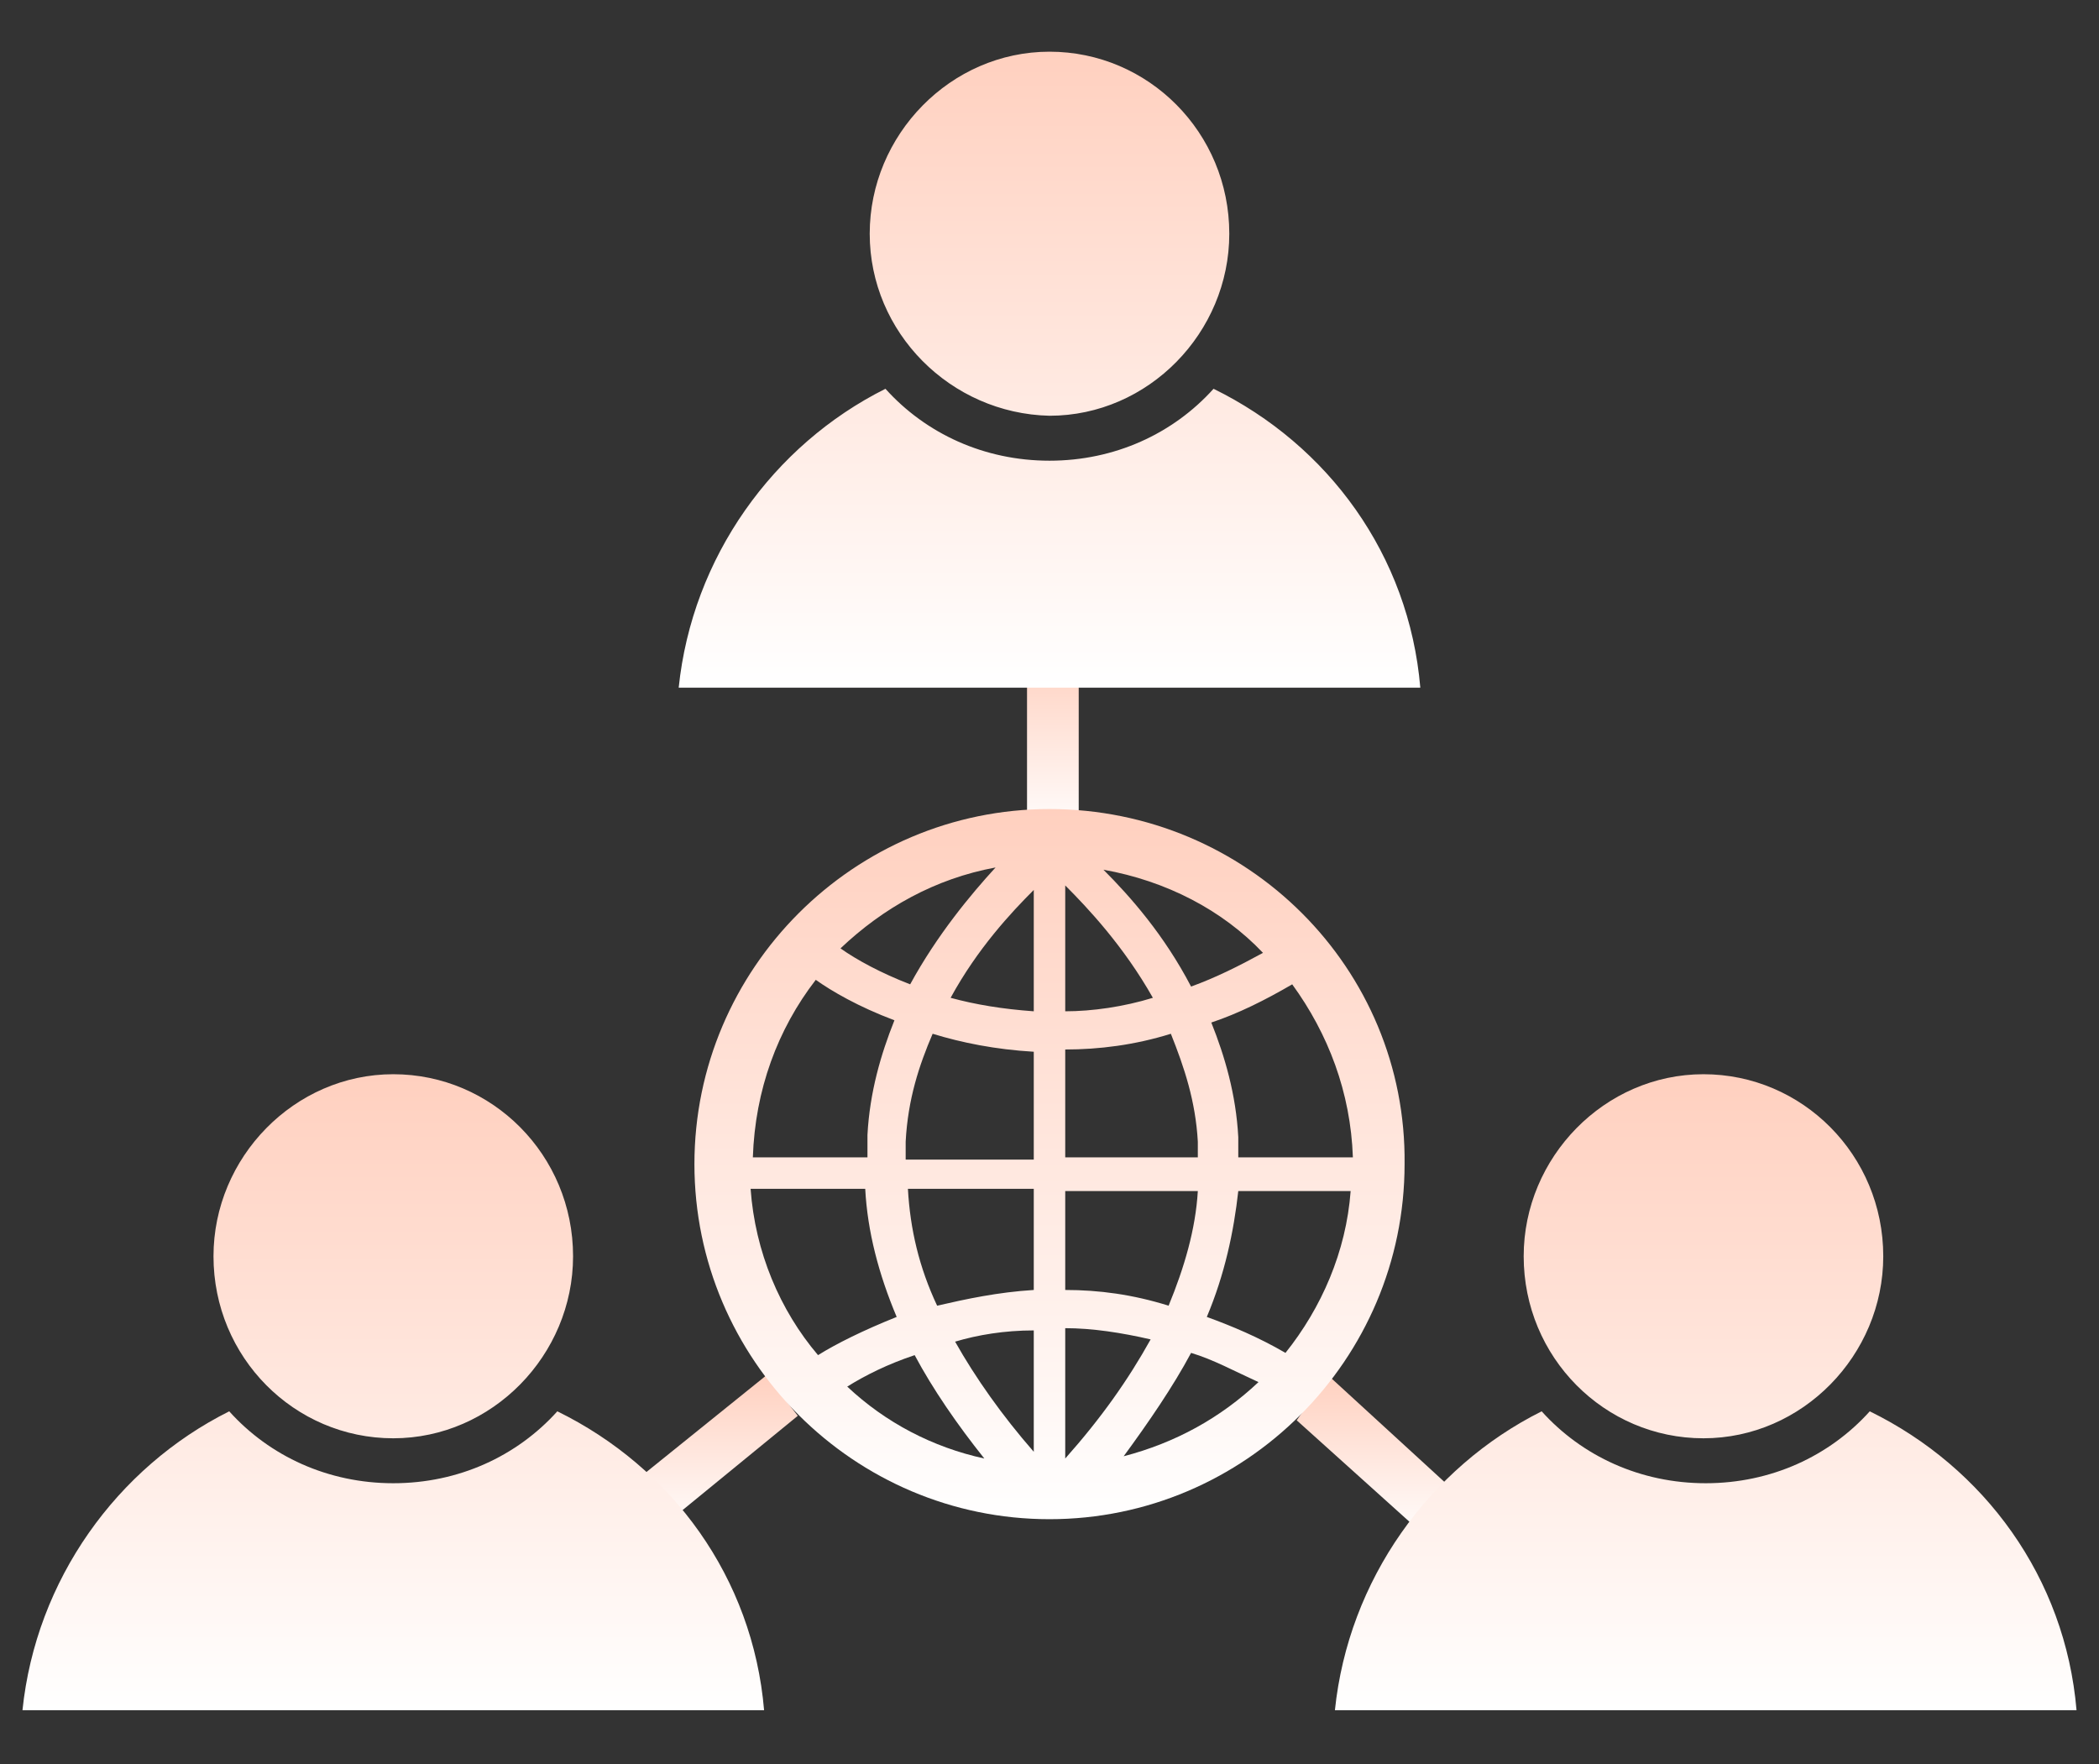 <?xml version="1.0" encoding="utf-8"?>
<!-- Generator: Adobe Illustrator 27.6.1, SVG Export Plug-In . SVG Version: 6.00 Build 0)  -->
<svg version="1.1" id="レイヤー_1" xmlns="http://www.w3.org/2000/svg" xmlns:xlink="http://www.w3.org/1999/xlink" x="0px"
	 y="0px" viewBox="0 0 93.4 78.5" style="enable-background:new 0 0 93.4 78.5;" xml:space="preserve">
<rect x="0" y="0" width="93.4" height="78.5" fill="#333333" stroke="none"/>
<style type="text/css">
	.st0{fill:url(#SVGID_1_);}
	.st1{fill:url(#SVGID_00000051378216807760834740000009215579222075647110_);}
	.st2{fill:url(#SVGID_00000012472294237972532240000002542921708847019165_);}
	.st3{fill:url(#SVGID_00000033364488393372485260000015002665905820824453_);}
	.st4{fill:url(#SVGID_00000080183588184880606290000013345444360006273199_);}
	.st5{fill:url(#SVGID_00000001659856149575529790000015996281883834066326_);}
	.st6{fill:url(#SVGID_00000073691369740728896420000006236982011285806232_);}
</style>
<g>
	<g>
		<linearGradient id="SVGID_1_" gradientUnits="userSpaceOnUse" x1="46.913" y1="37.174" x2="46.913" y2="29.036">
			<stop  offset="0" style="stop-color:#FFFFFF"/>
			<stop  offset="1" style="stop-color:#FFD0BF"/>
		</linearGradient>
		<rect x="45.7" y="29" class="st0" width="2.3" height="8.1"/>
		
			<linearGradient id="SVGID_00000087376772197144419690000011609783108590478766_" gradientUnits="userSpaceOnUse" x1="31.483" y1="68.41" x2="31.483" y2="61.21">
			<stop  offset="0" style="stop-color:#FFFFFF"/>
			<stop  offset="1" style="stop-color:#FFD0BF"/>
		</linearGradient>
		<polygon style="fill:url(#SVGID_00000087376772197144419690000011609783108590478766_);" points="28.9,68.4 27.4,66.6 34.1,61.2 
			35.5,63 		"/>
		
			<linearGradient id="SVGID_00000059295699531836342240000017127500405002388390_" gradientUnits="userSpaceOnUse" x1="61.401" y1="68.623" x2="61.401" y2="61.21">
			<stop  offset="0" style="stop-color:#FFFFFF"/>
			<stop  offset="1" style="stop-color:#FFD0BF"/>
		</linearGradient>
		<polygon style="fill:url(#SVGID_00000059295699531836342240000017127500405002388390_);" points="63.7,68.6 65.1,66.7 59.1,61.2 
			57.7,63.2 		"/>
		
			<linearGradient id="SVGID_00000070834191968075752000000006431705719274957193_" gradientUnits="userSpaceOnUse" x1="46.734" y1="30.58" x2="46.734" y2="2.309">
			<stop  offset="0" style="stop-color:#FFFFFF"/>
			<stop  offset="1" style="stop-color:#FFD0BF"/>
		</linearGradient>
		<path style="fill:url(#SVGID_00000070834191968075752000000006431705719274957193_);" d="M38.7,10.4c0-4.4,3.6-8.1,8-8.1
			c4.4,0,8,3.6,8,8.1c0,4.4-3.6,8.1-8,8.1C42.3,18.4,38.7,14.8,38.7,10.4z M63.2,30.6c-0.5-5.9-4.1-10.8-9.2-13.3
			c-1.8,2-4.4,3.2-7.3,3.2s-5.5-1.2-7.3-3.2c-5,2.5-8.6,7.5-9.2,13.3H63.2z"/>
		
			<linearGradient id="SVGID_00000091700611530068659750000007374156136945293725_" gradientUnits="userSpaceOnUse" x1="17.502" y1="76.146" x2="17.502" y2="47.876">
			<stop  offset="0" style="stop-color:#FFFFFF"/>
			<stop  offset="1" style="stop-color:#FFD0BF"/>
		</linearGradient>
		<path style="fill:url(#SVGID_00000091700611530068659750000007374156136945293725_);" d="M9.5,55.9c0-4.4,3.6-8.1,8-8.1
			c4.4,0,8,3.6,8,8.1c0,4.4-3.6,8.1-8,8.1C13.1,64,9.5,60.4,9.5,55.9z M34,76.1c-0.5-5.9-4.1-10.8-9.2-13.3c-1.8,2-4.4,3.2-7.3,3.2
			c-2.9,0-5.5-1.2-7.3-3.2c-5,2.5-8.6,7.5-9.2,13.3H34z"/>
		
			<linearGradient id="SVGID_00000088844857805052054100000013216005379513814665_" gradientUnits="userSpaceOnUse" x1="75.867" y1="76.146" x2="75.867" y2="47.876">
			<stop  offset="0" style="stop-color:#FFFFFF"/>
			<stop  offset="1" style="stop-color:#FFD0BF"/>
		</linearGradient>
		<path style="fill:url(#SVGID_00000088844857805052054100000013216005379513814665_);" d="M67.8,55.9c0-4.4,3.6-8.1,8-8.1
			c4.4,0,8,3.6,8,8.1c0,4.4-3.6,8.1-8,8.1C71.4,64,67.8,60.4,67.8,55.9z M92.4,76.1c-0.5-5.9-4.1-10.8-9.2-13.3
			c-1.8,2-4.4,3.2-7.3,3.2s-5.5-1.2-7.3-3.2c-5,2.5-8.6,7.5-9.2,13.3H92.4z"/>
		
			<linearGradient id="SVGID_00000152979549927189886950000012749477705011643269_" gradientUnits="userSpaceOnUse" x1="46.736" y1="67.653" x2="46.736" y2="35.991">
			<stop  offset="0" style="stop-color:#FFFFFF"/>
			<stop  offset="1" style="stop-color:#FFD0BF"/>
		</linearGradient>
		<path style="fill:url(#SVGID_00000152979549927189886950000012749477705011643269_);" d="M46.7,36c-8.7,0-15.8,7.1-15.8,15.8
			c0,8.7,7.1,15.8,15.8,15.8c8.7,0,15.8-7.1,15.8-15.8C62.6,43.1,55.5,36,46.7,36z M53.3,50.8c0,0.2,0,0.5,0,0.7h-5.9v-4.8
			c1.5,0,3.1-0.2,4.7-0.7C52.7,47.5,53.2,49,53.3,50.8z M41.5,46c1.3,0.4,2.8,0.7,4.5,0.8v4.8h-5.7c0-0.3,0-0.6,0-0.8
			C40.4,48.9,40.9,47.4,41.5,46z M46,45c-1.4-0.1-2.6-0.3-3.7-0.6c1.2-2.2,2.7-3.8,3.7-4.8V45z M46,52.9v4.5c-1.6,0.1-3,0.4-4.3,0.7
			c-0.8-1.7-1.2-3.4-1.3-5.2H46z M46,59.2v5.4c-1.4-1.6-2.6-3.3-3.5-4.9C43.5,59.4,44.7,59.2,46,59.2z M47.4,59.1
			c1.2,0,2.5,0.2,3.8,0.5c-1,1.8-2.2,3.5-3.8,5.3V59.1z M47.4,57.4v-4.4h5.9c-0.1,1.7-0.6,3.4-1.3,5.1
			C50.4,57.6,48.9,57.4,47.4,57.4z M47.4,45v-5.6c1,1,2.6,2.7,3.9,5C50,44.8,48.6,45,47.4,45z M40.5,43.8c-1.3-0.5-2.4-1.1-3.1-1.6
			c1.9-1.8,4.2-3.1,6.9-3.6C43.2,39.8,41.7,41.6,40.5,43.8z M39.8,45.4c-0.6,1.5-1.1,3.2-1.2,5.1c0,0.3,0,0.7,0,1h-5.1
			c0.1-3,1.1-5.7,2.8-7.9C37,44.1,38.2,44.8,39.8,45.4z M38.5,52.9c0.1,1.9,0.6,3.8,1.4,5.7c-1.5,0.6-2.7,1.2-3.5,1.7
			c-1.7-2-2.8-4.6-3-7.4H38.5z M40.7,60.3c0.8,1.5,1.9,3.1,3.1,4.6c-2.3-0.5-4.4-1.6-6.1-3.2C38.5,61.2,39.5,60.7,40.7,60.3z
			 M53,60.2c1,0.3,1.9,0.8,3,1.3c-1.7,1.6-3.7,2.7-6,3.3C51.1,63.3,52.2,61.7,53,60.2z M53.7,58.6c0.8-1.9,1.2-3.8,1.4-5.6h5
			c-0.2,2.7-1.3,5.2-2.9,7.2C56,59.5,54.8,59,53.7,58.6z M55.1,51.5c0-0.3,0-0.6,0-0.9c-0.1-1.9-0.6-3.6-1.2-5.1
			c1.2-0.4,2.4-1,3.6-1.7c1.6,2.2,2.6,4.8,2.7,7.7H55.1z M56.2,42.4c-1.1,0.6-2.1,1.1-3.2,1.5c-1.2-2.3-2.7-4-3.9-5.2
			C51.9,39.2,54.4,40.5,56.2,42.4z"/>
	</g>
</g>
</svg>
